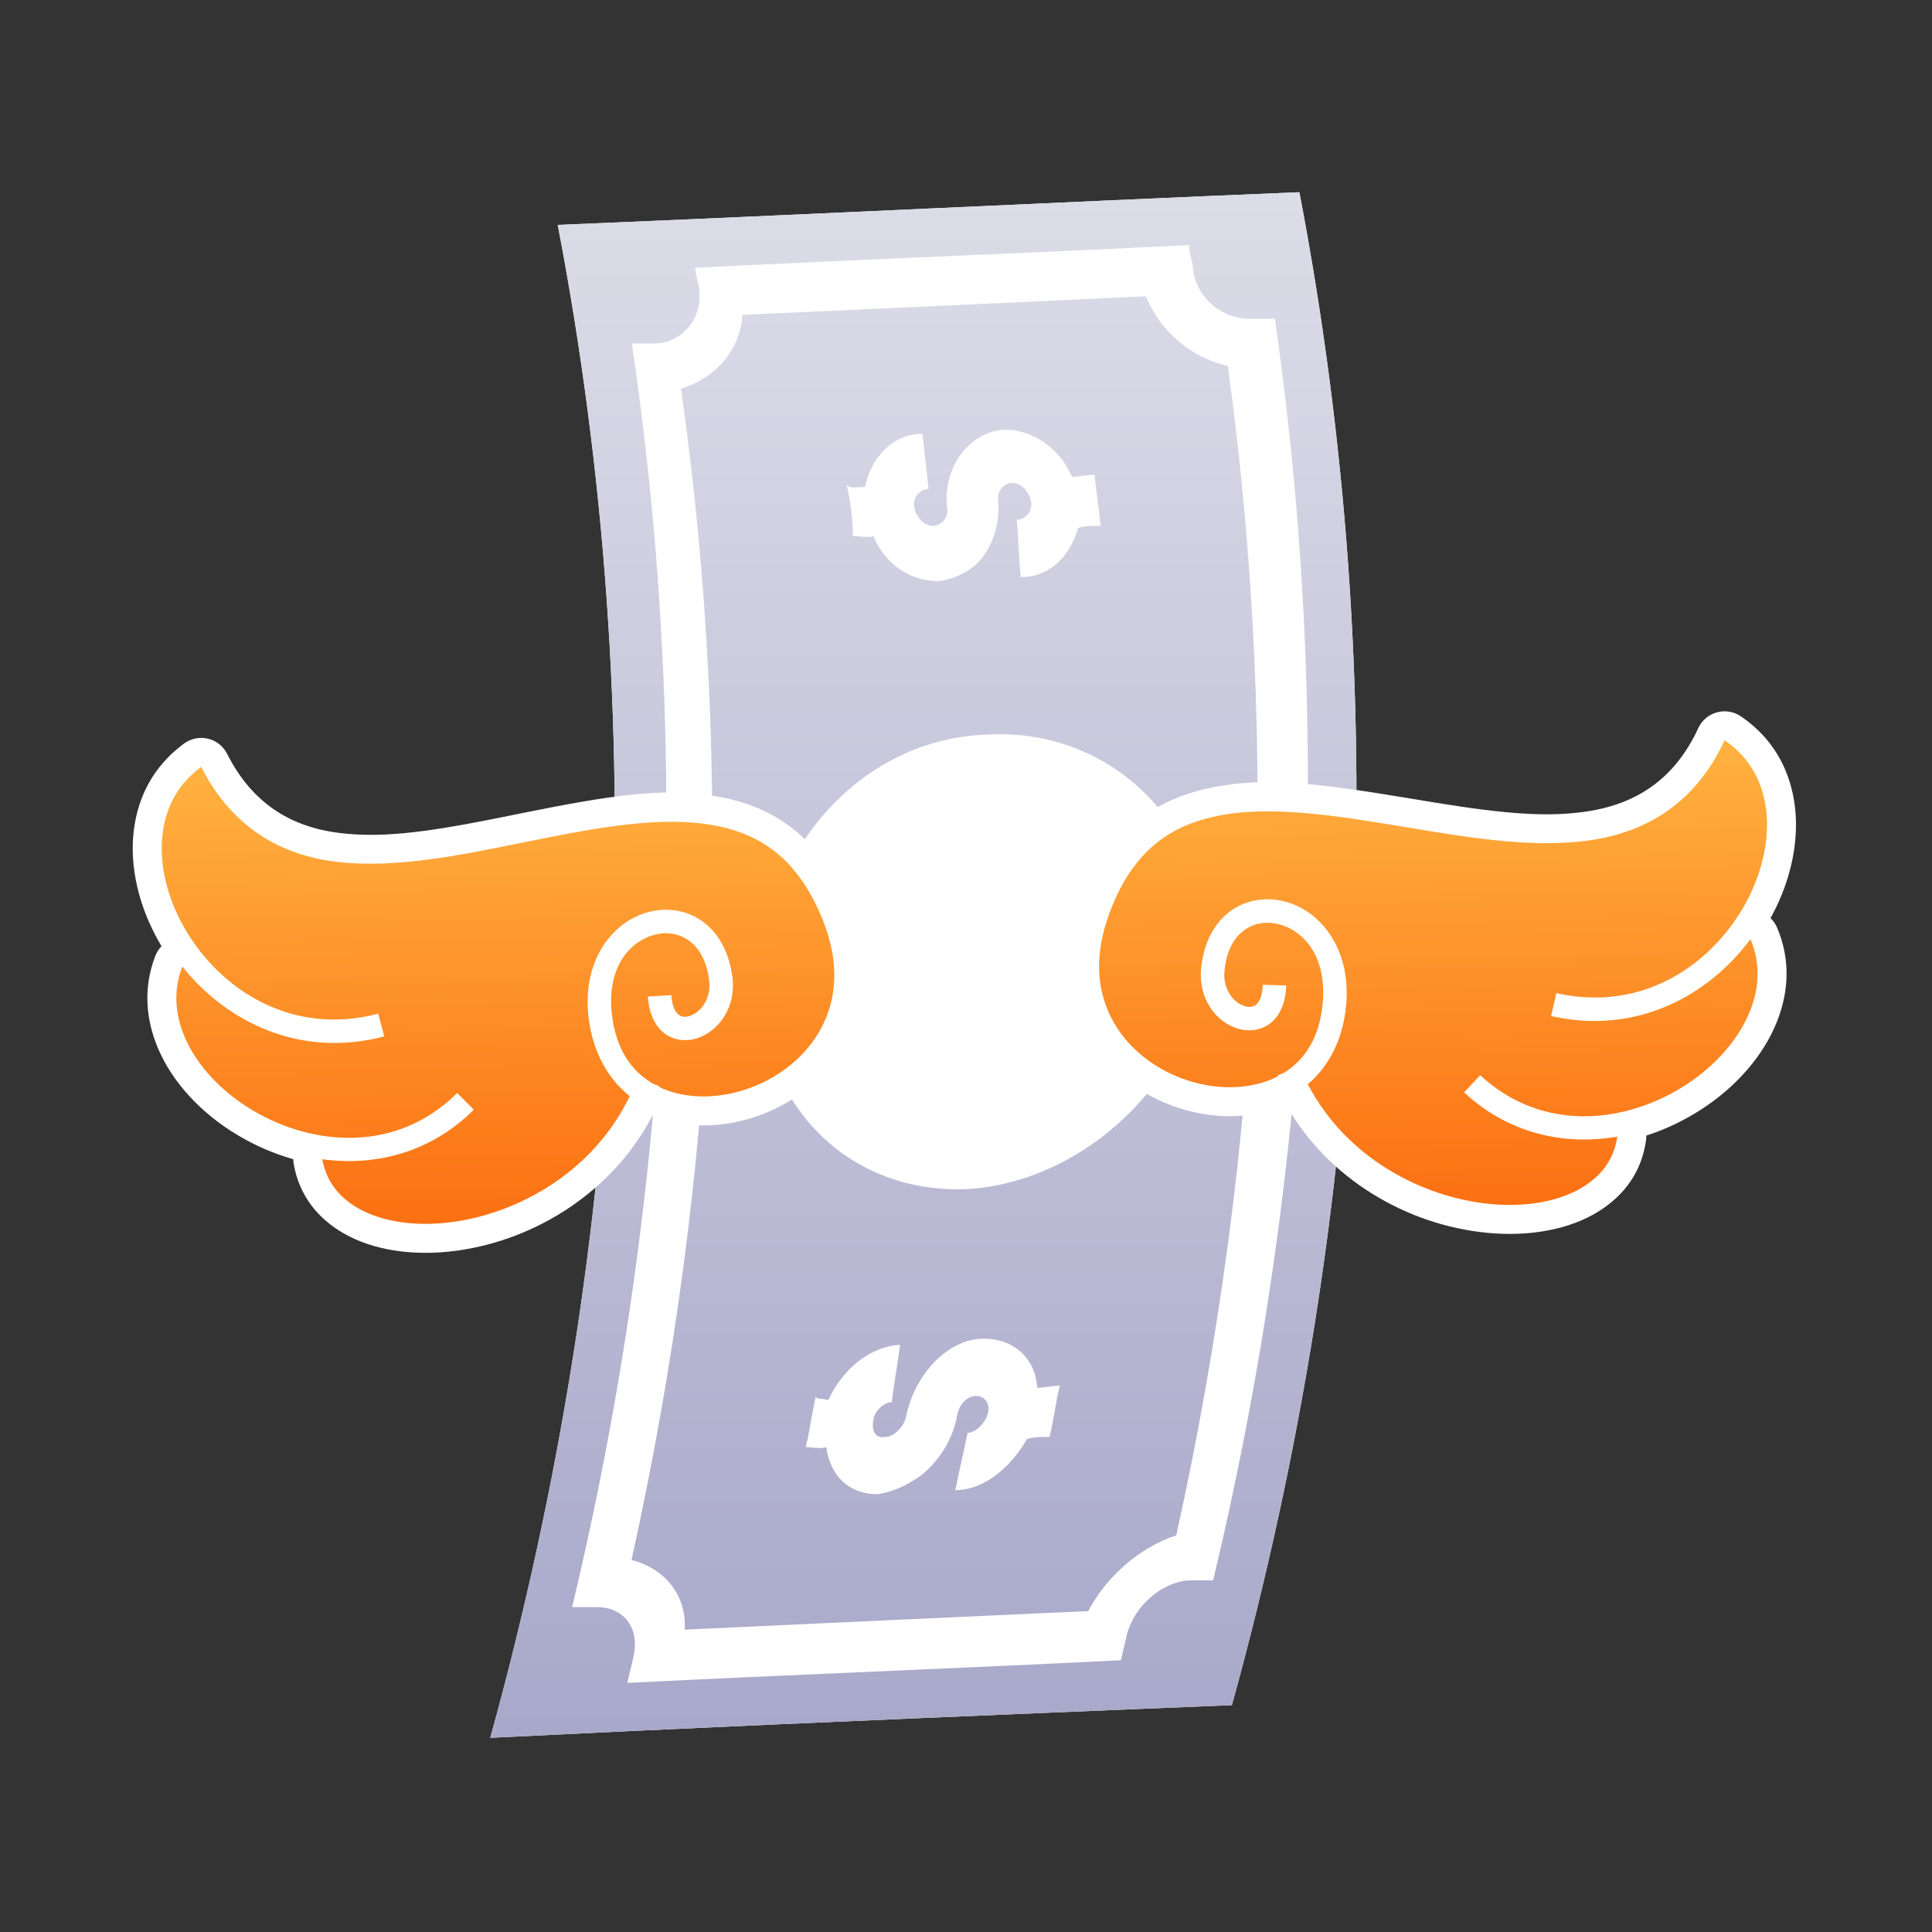 <?xml version="1.0" encoding="UTF-8"?>
<svg xmlns="http://www.w3.org/2000/svg" xmlns:xlink="http://www.w3.org/1999/xlink" width="600px" height="600px" viewBox="0 0 600 600" version="1.1">
  <rect x="0" y="0" width="600" height="600" fill="#333333" stroke="none"/>
  <title>costos-otros</title>
  <defs>
    <linearGradient x1="50%" y1="0%" x2="50%" y2="100%" id="linearGradient-1">
      <stop stop-color="#DCDCE8" offset="0%"></stop>
      <stop stop-color="#A8A8CA" offset="99.95%"></stop>
    </linearGradient>
    <linearGradient x1="50%" y1="0%" x2="50%" y2="99.184%" id="linearGradient-2">
      <stop stop-color="#FFB240" offset="0%"></stop>
      <stop stop-color="#FC7012" offset="100%"></stop>
    </linearGradient>
  </defs>
  <g id="Page-1" stroke="none" stroke-width="1" fill="none" fill-rule="evenodd">
    <g id="costos-otros">
      <rect id="Rectangle" fill-opacity="0" fill="#FFFFFF" x="0" y="0" width="600" height="600"></rect>
      <path d="M403.529,59.694 C432.81,212.287 425.826,373.141 382.576,529.542 L353.708,530.733 L326.771,531.851 C268.42,534.284 210.157,536.806 152.26,539.694 C195.51,383.293 202.494,222.439 173.214,69.846 C250.198,66.674 326.545,62.866 403.529,59.694 Z" id="Path" fill="#FFFFFF"></path>
      <path d="M403.529,59.694 C432.81,212.287 425.826,373.141 382.576,529.542 L353.708,530.733 L326.771,531.851 C268.42,534.284 210.157,536.806 152.26,539.694 C195.51,383.293 202.494,222.439 173.214,69.846 C250.198,66.674 326.545,62.866 403.529,59.694 Z M369.222,76.114 C318.34,78.672 266.823,80.593 215.941,83.15 C215.941,85.694 217.212,88.238 217.211,90.782 C217.845,99.05 212.119,106.047 203.851,106.686 L196.219,106.688 C215.266,235.157 208.872,368.721 177.673,499.112 L185.306,499.11 C194.21,499.108 198.66,506.103 196.75,514.371 C196.113,517.552 195.477,519.46 194.84,522.64 C245.721,520.083 297.239,518.162 348.12,515.604 C348.757,512.424 349.394,510.516 350.031,507.336 C352.577,498.431 360.847,491.433 369.115,490.795 L376.747,490.793 C407.946,360.402 414.34,226.838 395.929,99.004 L388.297,99.006 C379.392,99.008 371.762,92.65 370.492,83.746 C370.493,81.202 369.221,78.658 369.222,76.114 Z M355.862,92.018 C360.311,102.829 369.849,111.095 381.297,113.636 C397.802,233.202 392.046,355.954 365.303,476.803 C353.854,480.622 343.675,489.529 337.948,500.343 L306.207,501.782 L281.077,502.933 L212.652,506.099 C213.291,495.287 206.297,487.02 196.122,484.479 C222.865,363.63 228.621,240.878 211.48,120.676 C222.293,117.493 229.927,108.587 230.566,97.775 L255.991,96.623 L293.691,94.896 L355.862,92.018 Z M305.581,415.729 C294.129,415.727 283.95,427.171 281.407,439.886 C280.771,443.065 277.59,446.244 275.045,446.244 C271.864,446.879 270.591,444.336 271.227,441.157 C271.227,438.614 274.408,435.435 276.953,435.435 C277.207,433.147 277.563,430.756 277.939,428.345 L278.509,424.724 C278.886,422.313 279.242,419.922 279.496,417.634 C269.952,418.268 261.682,425.261 257.229,434.798 C255.321,434.162 253.412,434.798 253.412,433.526 C252.903,435.56 252.496,437.697 252.109,439.853 L251.534,443.093 C251.148,445.25 250.741,447.386 250.232,449.42 C252.777,449.421 254.686,450.057 256.594,449.421 C257.868,458.322 263.594,464.045 272.502,464.046 C276.955,463.41 281.409,461.503 285.862,458.325 C291.588,453.875 296.041,446.881 297.312,439.252 C297.948,436.073 300.493,433.53 303.038,433.53 C305.583,433.531 307.492,435.438 306.856,438.617 C306.22,441.796 303.039,444.975 300.494,444.974 C299.222,451.332 297.95,456.418 296.678,462.776 C305.586,462.777 313.856,455.784 318.945,446.883 C320.504,446.364 322.487,446.269 324.548,446.252 L325.944,446.248 C327.216,441.162 327.851,435.44 329.123,430.354 C326.578,430.354 324.67,430.989 322.125,430.989 C321.488,421.452 314.489,415.729 305.581,415.729 Z M306.201,228.17 C268.027,229.438 238.127,263.133 236.222,301.916 C234.316,340.699 261.677,370.583 299.851,369.315 C337.389,367.411 372.378,333.717 374.284,294.934 C376.189,256.151 344.374,225.63 306.201,228.17 Z M311.918,133.438 C301.102,134.072 292.832,144.88 294.106,157.596 C294.742,160.775 292.198,163.318 289.653,163.318 C287.108,163.318 284.563,160.774 283.926,157.595 C283.29,154.416 285.834,151.873 288.379,151.874 L286.469,134.707 C277.562,134.706 270.564,141.699 268.656,151.236 C266.111,151.236 264.202,151.871 262.93,150.6 C264.203,155.686 264.84,161.408 264.84,166.495 C267.385,166.495 269.294,167.131 271.202,166.495 C275.021,175.397 282.656,180.484 291.563,180.484 C296.017,179.849 300.47,177.942 303.651,174.763 C308.104,170.313 310.648,162.684 310.012,155.69 C309.375,152.511 311.92,149.968 314.465,149.968 C317.01,149.969 319.555,152.512 320.191,155.691 C320.828,158.87 318.283,161.413 315.738,161.413 C316.375,167.135 316.376,173.493 317.012,179.215 C325.92,179.216 332.281,172.859 334.825,163.958 C336.734,163.322 339.279,163.322 341.824,163.323 C341.187,157.6 340.551,153.15 339.914,147.428 C337.369,147.427 335.46,148.063 332.915,148.063 C329.097,139.161 320.826,133.438 311.918,133.438 Z" id="Shape" fill="url(#linearGradient-1)"></path>
      <path d="M542.101,226.704 C542.228,226.795 542.351,226.884 542.507,226.998 C542.687,227.13 542.769,227.189 542.908,227.291 C551.535,233.687 556.599,242.602 558.128,253.202 C559.76,264.513 557.035,277.143 550.736,288.49 C550.597,288.74 550.457,288.989 550.315,289.237 L550.17,289.488 L550.336,289.658 C551.037,290.392 551.63,291.267 552.072,292.278 L552.18,292.533 C555.97,301.936 555.665,311.781 551.72,321.411 C547.416,331.92 538.779,341.553 527.788,348.418 C522.43,351.765 516.809,354.35 511.08,356.134 L510.409,356.337 L510.411,356.438 C510.414,356.857 510.387,357.282 510.329,357.711 L510.29,357.969 C508.742,367.408 503.462,374.678 495.144,379.655 C486.038,385.103 473.595,387.17 460.485,385.67 C435.44,382.805 411.574,368.031 399.054,345.446 L398.686,344.772 L398.254,344.961 C397.033,345.477 395.785,345.927 394.516,346.31 L393.883,346.494 L393.845,346.504 L393.752,346.532 L393.676,346.552 C393.546,346.588 393.504,346.599 393.428,346.617 L393.381,346.628 L393.362,346.633 L393.283,346.655 C393.138,346.693 392.992,346.73 392.835,346.77 L392.589,346.83 C384.118,348.923 374.592,348.354 365.64,345.325 C353.801,341.318 343.658,333.299 337.854,322.778 C331.257,310.821 330.525,296.753 336.38,281.499 C338.377,276.296 340.723,271.688 343.436,267.623 L343.517,267.504 C343.56,267.441 343.56,267.441 343.615,267.361 C343.709,267.225 343.762,267.148 343.829,267.051 C345.178,265.126 346.619,263.287 348.143,261.55 C348.235,261.444 348.305,261.366 348.425,261.233 C348.439,261.218 348.439,261.218 348.452,261.203 C348.495,261.156 348.495,261.156 348.522,261.125 L348.627,261.01 C348.638,260.998 348.638,260.998 348.679,260.953 C348.75,260.875 348.75,260.875 348.898,260.715 C356.948,252.166 367.073,247.43 379.751,245.509 C394.623,243.255 408.525,244.775 438.544,250.315 C438.969,250.394 439.415,250.476 440.286,250.637 C442.764,251.094 444.308,251.378 445.812,251.651 L446.342,251.747 L446.609,251.796 C468.86,255.817 481.983,257.012 494.222,255.302 C509.936,253.104 521.467,245.176 528.766,230.103 C531.197,225.082 537.564,223.46 542.101,226.704 Z M71.811,230.103 C79.11,245.176 90.641,253.104 106.355,255.301 C118.594,257.012 131.717,255.817 153.968,251.796 C154.057,251.779 154.146,251.763 154.235,251.747 L154.765,251.651 C156.269,251.378 157.814,251.094 160.291,250.637 C161.162,250.476 161.608,250.394 162.034,250.315 C192.053,244.775 205.954,243.255 220.827,245.509 C233.504,247.43 243.629,252.166 251.71,260.747 C251.828,260.875 251.828,260.875 251.899,260.953 C251.94,260.998 251.94,260.998 251.951,261.01 L252.056,261.125 C252.083,261.156 252.083,261.156 252.126,261.203 L252.153,261.233 C252.273,261.366 252.343,261.444 252.428,261.542 C253.959,263.287 255.399,265.126 256.746,267.049 C256.815,267.148 256.869,267.225 256.963,267.361 C257.018,267.441 257.018,267.441 257.061,267.504 L257.141,267.623 C259.855,271.688 262.2,276.296 264.198,281.5 C270.052,296.753 269.321,310.821 262.724,322.779 C256.919,333.299 246.777,341.318 234.937,345.325 C225.986,348.354 216.459,348.923 208.011,346.836 C207.737,346.769 207.513,346.713 207.288,346.654 L207.199,346.629 L207.188,346.626 L207.161,346.619 L207.149,346.617 C207.073,346.599 207.031,346.588 206.901,346.552 L206.826,346.53 L206.732,346.504 L206.694,346.494 L206.061,346.31 C204.792,345.927 203.542,345.476 202.314,344.956 L201.891,344.772 L201.523,345.446 C189.134,367.796 165.633,382.496 140.874,385.577 L140.092,385.67 C126.982,387.17 114.539,385.103 105.433,379.655 C97.115,374.678 91.835,367.408 90.287,357.969 C90.203,357.452 90.163,356.94 90.166,356.438 L90.168,356.337 L89.497,356.134 C84.029,354.431 78.659,351.999 73.522,348.87 L72.79,348.418 C61.798,341.553 53.161,331.92 48.857,321.411 C44.913,311.781 44.607,301.936 48.398,292.533 C48.849,291.414 49.481,290.453 50.241,289.658 L50.408,289.488 L50.262,289.237 L49.841,288.49 C43.542,277.143 40.817,264.513 42.45,253.201 C43.979,242.602 49.042,233.687 57.739,227.239 C57.808,227.189 57.89,227.13 58.07,226.998 C58.226,226.884 58.349,226.795 58.476,226.704 C63.014,223.46 69.38,225.082 71.811,230.103 Z" id="Combined-Shape" fill="#FFFFFF" fill-rule="nonzero" transform="translate(300.289, 305.584) rotate(-1) translate(-300.289, -305.584)"></path>
      <path d="M51.357,254.487 C50.013,263.804 52.358,274.48 57.71,284.122 C68.416,303.407 90.482,318.23 117.319,311.61 L119.072,318.695 C92.815,325.173 70.135,313.327 56.745,295.899 C53.754,303.318 54.231,310.786 57.186,318 C60.759,326.725 68.158,334.914 77.558,340.785 C96.357,352.529 122.351,355.007 141.418,336.681 L146.483,341.949 C132.61,355.282 115.325,358.997 99.169,356.513 C100.316,363.51 104.205,368.432 110.054,371.932 C117.29,376.261 127.756,378.023 139.069,376.728 C160.059,374.327 183.512,361.606 194.97,338.573 C188.435,333.187 183.783,324.938 182.64,314.065 C180.786,296.421 190.407,284.362 201.686,281.547 C207.326,280.14 213.413,281.02 218.281,284.534 C223.149,288.047 226.594,294.091 227.502,302.127 C228.551,311.413 223.112,318.776 216.408,320.916 C213.055,321.986 209.115,321.658 206.109,319.285 C203.103,316.911 201.388,312.881 201.151,307.768 L208.44,307.436 C208.611,311.153 209.705,312.833 210.624,313.559 C211.544,314.285 212.645,314.454 214.178,313.965 C217.244,312.987 220.932,308.984 220.25,302.944 C219.522,296.501 217.025,292.645 214.003,290.463 C210.98,288.281 207.228,287.682 203.449,288.625 C195.89,290.511 188.346,298.501 189.901,313.301 C191.047,324.197 195.778,330.941 202.343,334.891 L204.237,335.627 C204.204,335.714 204.169,335.798 204.135,335.883 C204.33,335.981 204.529,336.083 204.726,336.177 C206.18,336.867 207.69,337.43 209.24,337.862 C209.301,337.88 209.364,337.892 209.425,337.909 C209.662,337.973 209.907,338.034 210.148,338.093 C216.92,339.767 224.707,339.286 232.052,336.8 C241.454,333.618 249.999,327.212 254.843,318.431 C259.688,309.649 261.071,298.469 255.795,284.725 C253.997,280.041 251.942,276.045 249.655,272.618 C249.562,272.484 249.471,272.35 249.378,272.217 C248.234,270.585 246.997,268.999 245.663,267.477 C245.557,267.357 245.449,267.239 245.343,267.12 C245.271,267.042 245.199,266.962 245.127,266.885 C238.164,259.491 229.528,255.93 219.478,254.407 C203.399,251.971 183.7,255.469 163.667,259.166 C143.634,262.863 123.254,266.751 105.11,264.215 C88.082,261.834 72.987,253.182 63.711,234.025 C63.482,234.189 63.255,234.357 63.03,234.52 C56.102,239.656 52.497,246.588 51.357,254.487 Z M549.22,254.487 C550.565,263.804 548.22,274.48 542.867,284.122 C532.162,303.407 510.095,318.23 483.258,311.61 L481.505,318.695 C507.763,325.173 530.443,313.327 543.833,295.899 C546.824,303.318 546.347,310.786 543.392,318 C539.818,326.725 532.42,334.914 523.02,340.785 C504.22,352.529 478.227,355.007 459.159,336.681 L454.095,341.949 C467.967,355.282 485.252,358.997 501.408,356.513 C500.261,363.51 496.372,368.432 490.523,371.932 C483.288,376.261 472.821,378.023 461.508,376.728 C440.519,374.327 417.066,361.606 405.607,338.573 C412.142,333.187 416.794,324.938 417.937,314.065 C419.791,296.421 410.17,284.362 398.892,281.547 C393.252,280.14 387.165,281.02 382.297,284.534 C377.429,288.047 373.984,294.091 373.075,302.127 C372.026,311.413 377.465,318.776 384.17,320.916 C387.522,321.986 391.462,321.658 394.469,319.285 C397.475,316.911 399.19,312.881 399.426,307.768 L392.137,307.436 C391.966,311.153 390.872,312.833 389.953,313.559 C389.033,314.285 387.932,314.454 386.4,313.965 C383.334,312.987 379.645,308.984 380.328,302.944 C381.056,296.501 383.552,292.645 386.575,290.463 C389.597,288.281 393.349,287.682 397.128,288.625 C404.687,290.511 412.232,298.501 410.676,313.301 C409.531,324.197 404.8,330.941 398.234,334.891 L396.341,335.627 C396.373,335.714 396.409,335.798 396.442,335.883 C396.247,335.981 396.048,336.083 395.851,336.177 C394.397,336.867 392.887,337.43 391.337,337.862 C391.276,337.88 391.214,337.892 391.152,337.909 C390.915,337.973 390.67,338.034 390.43,338.093 C383.657,339.767 375.871,339.286 368.525,336.8 C359.123,333.618 350.579,327.212 345.734,318.431 C340.889,309.649 339.506,298.469 344.782,284.725 C346.58,280.041 348.636,276.045 350.922,272.618 C351.015,272.484 351.106,272.35 351.2,272.217 C352.343,270.585 353.58,268.999 354.915,267.477 C355.02,267.357 355.128,267.239 355.234,267.12 C355.307,267.042 355.378,266.962 355.451,266.885 C362.413,259.491 371.049,255.93 381.099,254.407 C397.178,251.971 416.878,255.469 436.91,259.166 C456.943,262.863 477.323,266.751 495.468,264.215 C512.495,261.834 527.59,253.182 536.866,234.025 C537.095,234.189 537.323,234.357 537.548,234.52 C544.475,239.656 548.081,246.588 549.22,254.487 Z" id="Combined-Shape" fill="url(#linearGradient-2)" transform="translate(300.289, 305.585) rotate(-1) translate(-300.289, -305.585)"></path>
    </g>
  </g>
</svg>
